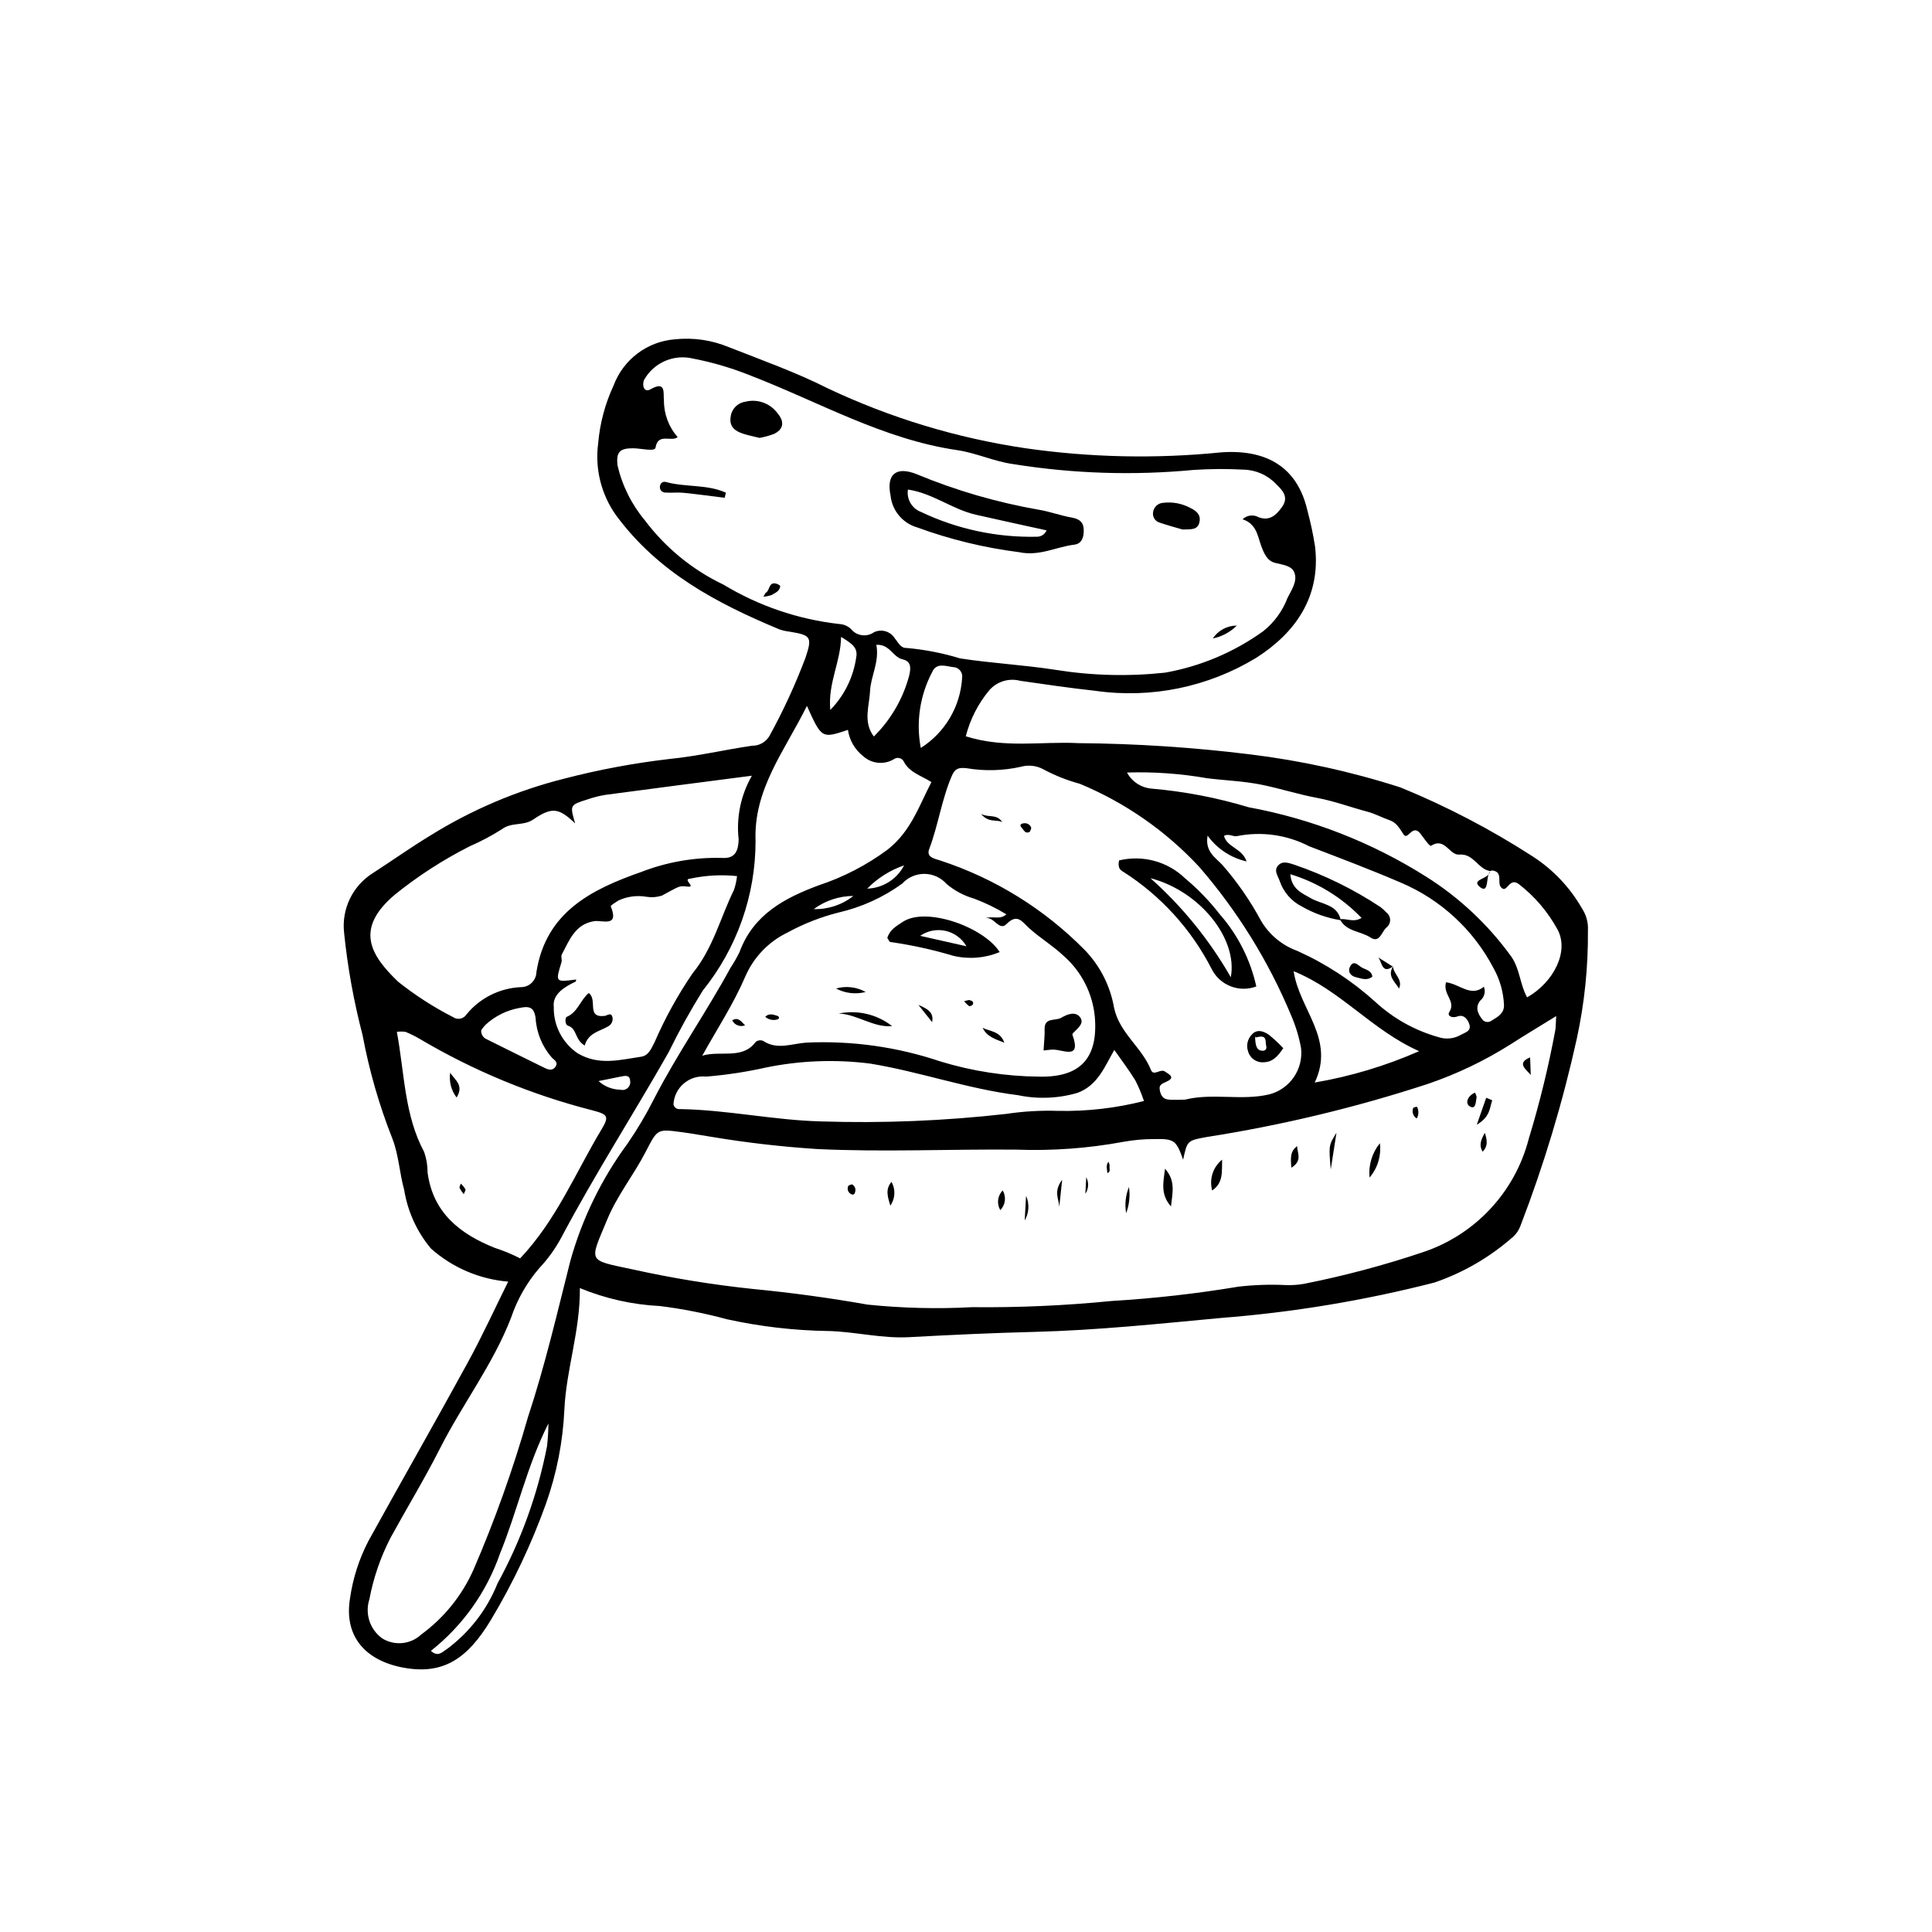 <?xml version="1.0" encoding="UTF-8"?>
<!-- Uploaded to: ICON Repo, www.svgrepo.com, Generator: ICON Repo Mixer Tools -->
<svg fill="#000000" width="800px" height="800px" version="1.1" viewBox="144 144 512 512" xmlns="http://www.w3.org/2000/svg">
 <g>
  <path d="m429.71 340.94c15.23 0.117 30.441 1.109 45.555 2.973 13.555 1.656 26.918 4.594 39.914 8.777 12.164 4.981 23.84 11.07 34.887 18.199 5.445 3.488 9.965 8.242 13.176 13.855 1.137 1.719 1.691 3.762 1.574 5.82 0.086 9.66-0.906 19.297-2.957 28.738-3.734 16.883-8.73 33.461-14.941 49.598-0.395 1.086-1.047 2.059-1.902 2.832-6.078 5.383-13.16 9.508-20.84 12.145-18.613 4.777-37.605 7.926-56.766 9.41-16.348 1.531-32.703 3.25-49.148 3.672-11.125 0.285-22.25 0.797-33.367 1.406-7.258 0.398-14.309-1.473-21.477-1.637v0.004c-9.02-0.137-18.004-1.184-26.812-3.125-5.812-1.578-11.73-2.746-17.711-3.492-7.293-0.359-14.473-1.969-21.223-4.758 0.102 11.32-3.59 21.453-4.102 32.113v-0.004c-0.383 8.578-2.039 17.047-4.922 25.133-3.836 10.668-8.703 20.934-14.527 30.656-6.301 10.473-12.746 14.586-23.102 12.711-10.164-1.84-15.973-8.305-14.238-18.516h-0.004c0.766-5.269 2.414-10.371 4.871-15.094 8.727-15.809 17.688-31.488 26.352-47.332 3.805-6.961 7.109-14.195 10.676-21.379-7.59-0.629-14.773-3.703-20.465-8.762-3.727-4.453-6.18-9.832-7.102-15.566-1.234-4.434-1.441-9.215-3.086-13.461h0.004c-3.531-8.91-6.188-18.141-7.945-27.562-2.328-8.902-3.965-17.969-4.894-27.125-0.344-3.09 0.191-6.215 1.551-9.012 1.355-2.801 3.477-5.156 6.117-6.801 5.047-3.266 9.957-6.754 15.09-9.875v0.004c11.004-6.867 23.012-11.973 35.59-15.137 9.164-2.379 18.488-4.121 27.895-5.211 7.332-0.727 14.566-2.438 21.871-3.512 1.871 0.035 3.621-0.934 4.582-2.539 3.688-6.699 6.894-13.652 9.59-20.805 1.828-5.481 1.457-5.957-4.266-6.891h0.004c-0.922-0.102-1.832-0.309-2.707-0.617-16.586-6.922-32.074-15.078-43.223-30.188v0.004c-3.957-5.539-5.656-12.375-4.758-19.121 0.457-5.297 1.836-10.477 4.082-15.297 1.258-3.375 3.453-6.32 6.324-8.488 2.875-2.172 6.309-3.477 9.898-3.762 4.875-0.516 9.801 0.199 14.324 2.078 8.824 3.469 17.812 6.664 26.25 10.93 16.566 7.828 34.191 13.168 52.316 15.852 17.219 2.477 34.68 2.844 51.988 1.09 13.547-0.926 20.473 5.332 22.781 15.457 0.844 3.125 1.516 6.289 2.016 9.484 1.586 13.465-5.344 22.977-15.566 29.504l0.004-0.004c-12.762 7.769-27.82 10.867-42.609 8.766-6.664-0.727-13.305-1.695-19.941-2.656-2.973-0.793-6.137 0.156-8.18 2.453-2.977 3.566-5.117 7.75-6.269 12.25 10.316 3.269 20.102 1.312 29.77 1.812zm101.02 29.535c-2.629 0.234-3.805-4.695-7.477-2.344-0.422 0.27-1.98-2.168-2.926-3.32-2.035-2.481-3.25 2-4.356 0.34-1.051-1.574-1.812-3.137-3.75-3.801-1.973-0.676-3.832-1.715-5.836-2.242-4.477-1.18-8.77-2.816-13.434-3.676-4.707-0.867-9.68-2.465-14.57-3.461-4.746-0.969-9.656-1.137-14.484-1.73-7.008-1.234-14.121-1.738-21.23-1.512 1.312 2.43 3.766 4.035 6.519 4.262 8.719 0.754 17.34 2.41 25.719 4.938 16.699 3.078 32.66 9.316 47.016 18.383 8.801 5.539 16.457 12.719 22.551 21.148 2.359 3.363 2.312 7.438 4.227 10.852 7.102-4.031 11.211-12.262 8.035-18.027v-0.004c-2.543-4.633-6.004-8.699-10.172-11.941-2.707-2.106-3.16 2.742-4.812 0.762-1.031-1.238 0.645-3.977-2.215-4.418-0.23 0.016-0.457 0.074-0.668 0.176v-0.02c-3.191-0.527-4.34-4.699-8.137-4.363zm-80.801 75.391c-2.785-0.008-5.562 0.238-8.301 0.742-9.328 1.723-18.82 2.41-28.301 2.055-17.59-0.164-35.191 0.688-52.777-0.156-9.383-0.605-18.73-1.684-28.008-3.234-2.496-0.375-4.969-0.855-7.481-1.188-6.973-0.922-6.723-1.074-9.98 5.215-3.148 6.074-7.512 11.496-10.148 17.859-4.754 11.461-5.422 10.652 6.574 13.211v-0.004c10.602 2.356 21.328 4.102 32.129 5.234 10.082 0.977 20.246 2.356 30.273 4.133 9.207 0.949 18.477 1.176 27.719 0.68 12.355 0.129 24.707-0.422 37.004-1.645 11.254-0.672 22.469-1.938 33.59-3.793 4.129-0.477 8.289-0.617 12.441-0.422 1.621 0.07 3.246-0.035 4.844-0.312 10.641-2.106 21.133-4.894 31.418-8.344 13.922-4.574 24.559-15.926 28.215-30.121 2.894-9.496 5.25-19.152 7.055-28.914 0.113-0.867 0.105-1.75 0.207-3.59-4.512 2.789-8.406 5.117-12.223 7.574l0.004-0.004c-6.836 4.309-14.148 7.801-21.793 10.406-19.117 6.254-38.703 10.957-58.574 14.066-5.18 0.941-5.18 0.938-6.277 6.016-1.82-5.129-2.344-5.582-7.609-5.465zm27.633-164.79c2.934 1.109 4.723-0.637 6.238-2.801 1.832-2.621-0.008-4.414-1.637-6.012-2.273-2.387-5.41-3.758-8.703-3.809-4.398-0.234-8.809-0.207-13.203 0.086-15.938 1.512-32 0.988-47.805-1.559-5.004-0.688-9.785-2.961-14.785-3.691-19.605-2.859-36.621-12.766-54.707-19.738-4.945-2-10.074-3.516-15.309-4.527-5.098-1.23-10.391 1.074-12.965 5.644-0.617 1.469 0.023 3.457 1.66 2.519 4.309-2.465 3.363 1.148 3.598 2.883h0.004c-0.027 3.59 1.262 7.066 3.629 9.77-1.656 1.379-5.211-1.242-5.859 2.801-0.18 1.125-3.836 0.172-5.894 0.156-3.551-0.023-4.562 0.961-4.191 4.469 1.242 5.402 3.746 10.434 7.305 14.68 5.461 7.258 12.598 13.086 20.793 16.992 9.336 5.637 19.773 9.191 30.605 10.422 1.164 0.047 2.273 0.5 3.137 1.281 1.477 1.898 4.191 2.297 6.152 0.902 1.988-0.945 4.371-0.234 5.519 1.648 0.898 1.035 1.516 2.602 3.094 2.523 4.816 0.426 9.578 1.352 14.203 2.766 8.383 1.297 16.934 1.723 25.355 3.043 9.59 1.535 19.348 1.777 29.004 0.73 9.363-1.672 18.234-5.418 25.961-10.973 2.918-2.324 5.152-5.394 6.469-8.887 1.031-2.051 2.598-4.281 1.844-6.512-0.699-2.066-3.195-2.184-5.25-2.738-2.035-0.551-2.863-2.481-3.641-4.621-0.91-2.508-1.203-5.688-4.887-6.918 1.148-1.098 2.883-1.312 4.266-0.531zm2.789 152.95c5.481-1.41 9.082-6.644 8.441-12.27-0.535-2.957-1.41-5.844-2.602-8.605-5.965-14.34-14.184-27.633-24.348-39.379-8.848-9.547-19.656-17.07-31.684-22.059-3.32-0.902-6.531-2.176-9.57-3.793-1.844-1.031-4.023-1.285-6.059-0.711-4.731 1.055-9.617 1.18-14.398 0.371-1.758-0.164-2.945-0.117-3.816 1.867-2.754 6.309-3.644 13.168-6.07 19.574-0.797 2.109 1.262 2.5 2.836 2.992h0.008c14.527 4.734 27.703 12.891 38.414 23.785 4.039 4.195 6.731 9.5 7.731 15.238 1.391 6.715 7.379 10.484 9.773 16.496 0.715 1.793 2.461-0.402 3.711 0.426 1.246 0.824 2.793 1.605 0.477 2.664-1.469 0.672-2.266 0.887-1.711 2.836 0.531 1.867 1.688 1.949 3.086 1.996 1.156 0.035 2.316-0.023 3.477-0.039 7.359-1.82 14.941 0.344 22.305-1.391zm-96.816-88.176c-0.211-0.43-0.586-0.758-1.039-0.906-0.453-0.152-0.949-0.113-1.375 0.105-2.617 1.715-6.062 1.441-8.379-0.668-2.188-1.715-3.633-4.207-4.031-6.957-6.945 2.32-6.945 2.32-10.871-6.356-5.863 11.895-14.156 22.012-13.609 35.809 0.004 14.418-4.934 28.402-13.984 39.629-3.297 5.301-6.324 10.766-9.066 16.375-9.367 16.5-19.645 32.469-28.52 49.258h-0.004c-1.551 2.856-3.461 5.504-5.691 7.871-3.328 3.852-5.875 8.309-7.5 13.129-4.766 12.379-12.902 22.941-18.852 34.695-4.062 8.027-8.758 15.734-13.082 23.629l-0.004 0.004c-2.66 5.144-4.559 10.648-5.633 16.344-1.246 3.84 0.137 8.043 3.418 10.391 3.289 2.023 7.527 1.59 10.336-1.055 6.019-4.406 10.781-10.309 13.816-17.121 5.68-13.156 10.504-26.668 14.445-40.449 4.5-13.605 7.734-27.566 11.246-41.457 3.125-11.176 8.25-21.691 15.133-31.035 2.625-3.809 4.984-7.793 7.062-11.922 6.144-11.926 13.84-22.93 20.246-34.691 0.902-1.348 1.707-2.762 2.41-4.223 3.66-9.891 11.867-14.25 20.988-17.641 6.543-2.16 12.695-5.352 18.23-9.453 6.133-4.832 8.23-11.348 11.605-17.895-2.699-1.734-5.816-2.516-7.297-5.41zm-39.238 74.242v-0.004c0.559-0.414 1.293-0.508 1.938-0.25 3.75 2.516 7.664 0.703 11.465 0.465 12.062-0.555 24.121 1.145 35.562 5.004 8.438 2.57 17.199 3.922 26.016 4.012 10.992 0.27 15.75-4.844 14.871-15.758-0.574-6.301-3.555-12.137-8.32-16.293-2.828-2.66-6.227-4.703-9.109-7.312-1.918-1.73-3.094-3.973-6-1.059-1.945 1.949-3.289-2.035-5.484-1.559 1.73-0.68 3.812 0.523 5.465-1.035-2.734-1.66-5.617-3.059-8.613-4.18-2.652-0.762-5.113-2.074-7.223-3.852-1.48-1.684-3.606-2.66-5.848-2.684-2.242-0.023-4.391 0.91-5.902 2.562-5.062 3.68-10.82 6.293-16.918 7.688-4.695 1.188-9.227 2.965-13.477 5.285-5.039 2.422-9.031 6.59-11.234 11.73-3.121 7.262-7.527 13.973-11.379 20.922 4.832-1.48 10.633 1.148 14.191-3.688zm-39.891-65.438c-1.594 0.262-3.164 0.66-4.691 1.191-4.723 1.488-4.715 1.512-3.293 6.356-4.316-4.066-6.07-4.457-11.117-1.02-2.617 1.781-5.742 0.625-8.305 2.574-2.723 1.727-5.578 3.242-8.535 4.527-7.008 3.547-13.629 7.82-19.75 12.746-10.848 9.117-6.551 16.098 0.793 23.137 4.523 3.602 9.391 6.738 14.535 9.367 0.566 0.402 1.277 0.555 1.961 0.414 0.684-0.137 1.277-0.551 1.645-1.145 3.566-4.352 8.824-6.969 14.445-7.199 2.207-0.008 4.004-1.77 4.059-3.977 2.523-15.953 14.586-21.918 27.875-26.582 6.832-2.637 14.121-3.891 21.441-3.68 3.426 0.191 4.188-1.949 4.289-4.906l-0.004-0.004c-0.66-5.856 0.57-11.773 3.512-16.883-14.027 1.824-26.449 3.418-38.859 5.082zm-47.996 94.652v-0.004c0.605 1.742 0.91 3.574 0.902 5.418 1.414 10.727 8.652 16.332 17.875 20.004 2.289 0.734 4.516 1.656 6.656 2.762 9.617-10.172 14.676-22.715 21.535-34.129 2.125-3.535 1.723-4.012-2.32-5.09-16.117-4.109-31.566-10.496-45.871-18.977-1.199-0.695-2.445-1.312-3.727-1.84-0.758-0.102-1.531-0.102-2.289 0 2.055 11.098 1.969 22.027 7.238 31.852zm280.83-43.801v-0.004c0.52 1.293 0.137 2.773-0.945 3.652-1.461 1.832-0.645 3.504 0.535 5.019h-0.004c0.605 0.758 1.711 0.887 2.473 0.293 1.605-0.961 3.336-1.891 3.273-4.098l0.004-0.004c-0.148-3.481-1.121-6.875-2.836-9.906-5.32-10.121-13.977-18.09-24.504-22.551-7.996-3.438-16.152-6.519-24.285-9.633-5.887-3.047-12.633-3.996-19.129-2.699-0.938 0.273-2.152-0.785-3.457-0.059 0.832 3.09 4.844 3.269 5.988 6.773h0.004c-4.16-0.945-7.836-3.375-10.332-6.832-0.77 4.324 2.254 5.91 3.953 7.805 3.938 4.508 7.356 9.449 10.188 14.723 2.18 3.711 5.59 6.547 9.637 8.016 7.547 3.387 14.516 7.938 20.648 13.484 4.769 4.406 10.516 7.621 16.77 9.371 1.969 0.652 4.125 0.43 5.922-0.613 1.098-0.629 2.906-0.973 2.215-2.894-0.488-1.355-1.469-2.578-3.117-1.977-1.469 0.535-2.809-0.152-2.156-1.176 1.867-2.922-1.809-4.617-0.871-7.879 3.66 0.453 6.531 4.035 10.027 1.184zm-240.67-1.383c-2.965 1.402-6.227 3.367-5.812 6.731-0.109 4.918 2.285 9.551 6.359 12.305 5.641 3.293 11.156 1.711 16.777 0.887 2.078-0.305 2.746-2.309 3.617-3.926h-0.004c2.754-6.344 6.106-12.41 10-18.125 5.481-6.695 7.375-14.766 10.996-22.148 0.406-1.188 0.684-2.418 0.82-3.668-4.133-0.434-8.312-0.207-12.375 0.668-2.316 0.125 1.902 2.461-0.926 2.098-2.098-0.27-2.062-0.027-6.637 2.418l-0.004-0.004c-1.293 0.414-2.668 0.52-4.012 0.309-2.516-0.445-5.113-0.113-7.438 0.953-0.762 0.477-2.152 1.348-2.066 1.562 2.285 5.711-2.219 3.57-4.496 3.953-5.008 0.844-6.5 5.098-8.492 8.828-0.281 0.527 0.121 1.387-0.07 2.008-1.637 5.348-1.656 5.34 3.875 4.609-0.035 0.188-0.012 0.496-0.113 0.543zm148.3 26.184c-1.688-2.742-3.648-5.316-5.566-8.059-2.574 4.473-4.402 9.391-9.742 11.367-5.121 1.504-10.539 1.719-15.766 0.625-13.336-1.652-26.035-6.231-39.215-8.379h0.004c-9.219-1.168-18.562-0.812-27.664 1.059-5.195 1.164-10.465 1.961-15.773 2.391-2.129-0.234-4.262 0.418-5.902 1.801-1.641 1.383-2.641 3.375-2.769 5.516 0.121 0.824 0.879 1.398 1.703 1.293 12.527 0.203 24.832 2.938 37.34 3.266 16.41 0.527 32.84-0.141 49.152-1.992 4.566-0.684 9.188-0.953 13.801-0.797 7.648 0.152 15.277-0.73 22.688-2.621-0.625-1.879-1.391-3.707-2.289-5.469zm47.543 0.578c9.527-1.629 18.816-4.418 27.664-8.309-12.645-5.652-20.68-16.094-33.25-21.191 1.551 10.25 11.09 17.93 5.586 29.5zm-215.95 124.95c-3.527 10.117-9.863 19.02-18.27 25.664 1.914 1.734 3.004 0.285 4.273-0.5 5.977-4.438 10.609-10.445 13.375-17.355 6.227-11.383 10.656-23.66 13.133-36.395 0.227-1.996 0.348-4.004 0.363-6.012-5.754 11.387-8.281 23.363-12.875 34.598zm98.113-228.7c-0.18 3.93-1.926 8.156 1 12.047l-0.004 0.004c4.492-4.43 7.719-9.977 9.352-16.07 0.543-2.199 0.52-3.871-1.723-4.383-2.629-0.598-3.348-4.039-6.961-3.848 0.863 4.559-1.484 8.277-1.664 12.25zm-101.62 92.266c5.121 2.57 10.27 5.086 15.406 7.625 1.109 0.547 2.227 0.766 2.949-0.488 0.625-1.082-0.441-1.625-1.035-2.227v-0.004c-2.574-2.918-4.102-6.617-4.336-10.504-0.395-2.961-1.762-3.215-4.223-2.691v-0.004c-3.402 0.602-6.559 2.168-9.09 4.516-0.402 0.438-0.766 0.902-1.098 1.395-0.09 1.02 0.484 1.98 1.426 2.383zm126.02-95.781c0.105-0.703-0.098-1.418-0.559-1.961-0.457-0.543-1.129-0.859-1.84-0.871-1.953-0.238-4.41-1.258-5.527 1.297-3.266 6.172-4.336 13.273-3.031 20.137 6.434-4.078 10.512-11 10.957-18.602zm-34.949 8.535c3.711-3.785 6.117-8.656 6.871-13.902 0.523-2.629-1.133-3.699-4.004-5.469-0.109 6.773-3.5 12.07-2.867 19.371zm-55.617 100.63c0.684 0.188 1.418 0.012 1.941-0.465 0.527-0.477 0.77-1.191 0.645-1.891-0.109-1.707-1.461-1.32-2.566-1.105-1.77 0.344-3.535 0.711-5.816 1.172l0.004-0.004c1.586 1.449 3.644 2.262 5.793 2.293zm61.727-51.348c-3.773 0.02-7.445 1.242-10.48 3.484 3.797 0.113 7.508-1.121 10.48-3.484zm13.453-8.102c-3.688 1.266-7.031 3.375-9.766 6.16 4.133-0.129 7.871-2.484 9.766-6.16z"/>
  <path d="m452.74 453.71c-0.438 3.668-1.266 6.766 1.582 10.012 0.379-3.637 1.305-6.746-1.582-10.012z"/>
  <path d="m509.68 446.96c-2.07 2.562-3.055 5.832-2.738 9.109 2.156-2.512 3.148-5.82 2.738-9.109z"/>
  <path d="m496.66 453.93 1.52-9.738c-2.062 3.336-2.062 3.336-1.52 9.738z"/>
  <path d="m465.24 459.49c3.035-2.062 2.523-4.992 2.637-8.172-2.43 1.957-3.465 5.164-2.637 8.172z"/>
  <path d="m442.44 465.51c0.832-2.215 1.09-4.602 0.75-6.945-0.898 2.199-1.16 4.606-0.75 6.945z"/>
  <path d="m537.86 434.92-2.496 7.144c3.621-2.133 3.398-4.523 4.09-6.481z"/>
  <path d="m487.77 447.72c-1.898 1.398-1.762 3.188-1.539 5.738 3.074-1.918 1.48-3.984 1.539-5.738z"/>
  <path d="m425.48 456.66c-2.383 3.121-0.824 5.164-0.758 7.172 0.199-1.895 0.398-3.793 0.758-7.172z"/>
  <path d="m415.92 460.9-0.363 6.539c1.164-1.996 1.301-4.43 0.363-6.539z"/>
  <path d="m549.67 428.87-0.176-4.648c-3.75 1.516-0.965 3.254 0.176 4.648z"/>
  <path d="m431.87 455.99-0.242 4.375v0.004c0.883-1.301 0.977-2.984 0.242-4.379z"/>
  <path d="m534.9 433.57c-1.84 0.715-2.738 2.734-1.457 3.586 1.664 1.105 1.66-1.168 1.859-2.324 0.066-0.375-0.25-0.816-0.402-1.262z"/>
  <path d="m380.25 457.2c-1.664 1.992-1.027 3.871-0.309 6.312 1.32-1.867 1.441-4.328 0.309-6.312z"/>
  <path d="m519.45 440.41c0.555-0.945 0.582-2.113 0.074-3.086-0.031-0.059-0.961 0.121-1.027 0.336-0.379 1.027 0.02 2.18 0.953 2.75z"/>
  <path d="m409.09 464.7c1.371-1.395 1.629-3.539 0.633-5.223-1.371 1.395-1.629 3.539-0.633 5.223z"/>
  <path d="m369.75 457.85c-0.336 0.156-0.891 0.246-0.973 0.488-0.359 0.82 0.012 1.777 0.828 2.141 0.188 0.117 0.422 0.133 0.621 0.035 0.199-0.094 0.332-0.289 0.352-0.508 0.336-0.824-0.027-1.766-0.828-2.156z"/>
  <path d="m537.49 444.21c-1.113 1.988-1.559 3.383-0.574 5.016 1.434-1.496 1.234-2.992 0.574-5.016z"/>
  <path d="m437.76 451.86c-0.77 0.961-0.359 2.008-0.297 3.016 1.004-0.355 0.441-1.242 0.59-1.875 0.074-0.324-0.18-0.73-0.293-1.141z"/>
  <path d="m387.03 283.76c-3.836-1.121-6.613-4.453-7.023-8.43-1.16-5.59 1.445-7.852 6.883-5.676l-0.004-0.004c10.406 4.324 21.258 7.484 32.355 9.426 2.945 0.477 5.793 1.562 8.734 2.074 2.207 0.383 3.273 1.324 3.231 3.609-0.035 1.836-0.645 3.363-2.516 3.586-4.738 0.559-9.195 3.125-14.566 2v-0.004c-9.25-1.164-18.34-3.371-27.094-6.582zm15.539-3.363c-6.184-1.418-11.395-5.691-17.957-6.664-0.395 2.527 1.02 4.988 3.406 5.914 9.613 4.582 20.168 6.84 30.816 6.594 1.102-0.008 2.094-0.672 2.516-1.691-6.324-1.395-12.562-2.727-18.781-4.152z"/>
  <path d="m345.3 260.05c1.266-0.23 2.512-0.57 3.719-1.016 2.617-1.195 2.984-3.215 1.051-5.492v-0.004c-1.949-2.668-5.324-3.887-8.527-3.082-2.113 0.301-3.742 2.019-3.93 4.144-0.359 2.621 1.328 3.699 3.422 4.371 1.305 0.418 2.66 0.68 4.266 1.078z"/>
  <path d="m457.38 284.32c2.238-0.07 4.012 0.211 4.488-1.965 0.434-1.973-0.848-2.977-2.352-3.711h0.004c-2.234-1.219-4.797-1.707-7.32-1.387-1.438 0.109-2.574 1.273-2.648 2.715-0.082 1.191 0.703 2.273 1.863 2.562 2.156 0.746 4.371 1.316 5.965 1.785z"/>
  <path d="m336.37 274.56c-5.016-2.258-10.656-1.391-15.844-2.816v0.004c-0.332-0.121-0.699-0.086-1.004 0.086-0.305 0.176-0.52 0.473-0.586 0.82-0.141 0.438-0.066 0.914 0.207 1.289 0.27 0.371 0.703 0.59 1.164 0.59 1.598 0.125 3.223-0.098 4.812 0.062 3.648 0.367 7.285 0.875 10.926 1.324z"/>
  <path d="m346.32 302.14c0.727-0.062 1.445-0.211 2.141-0.445 0.965-0.59 2.195-1 2.305-2.363 0.016-0.195-0.656-0.551-1.055-0.656-2.074-0.555-1.645 1.844-2.781 2.422-0.137 0.07-0.188 0.305-0.609 1.043z"/>
  <path d="m465.4 313.2c2.418-0.484 4.633-1.672 6.375-3.418-2.562 0.004-4.953 1.285-6.375 3.418z"/>
  <path d="m465.09 400.77c-5.406-10.559-13.539-19.477-23.555-25.832-0.883-0.5-1.316-1.23-0.965-2.922 6.285-1.512 12.902 0.297 17.543 4.797 3.375 2.82 6.434 5.996 9.129 9.473 4.793 5.457 8.129 12.039 9.691 19.137-4.555 1.711-9.672-0.297-11.844-4.652zm-16.211-24.043c8.473 7.539 15.664 16.402 21.297 26.25 1.914-10.277-8.281-22.867-21.297-26.25z"/>
  <path d="m478.9 425.51c-1.914 0.16-3.668-1.074-4.16-2.934-0.527-1.574-0.109-3.316 1.078-4.481 1.336-1.441 3.07-0.816 4.414 0.109 1.363 1.098 2.648 2.289 3.84 3.57-1.457 2.219-2.82 3.668-5.172 3.734zm-0.363-3.051c0.785 0.039 1.25-0.438 1.012-1.328-0.266-0.996 0.242-2.559-1.609-2.422-0.699 0.051-1.297 0.504-1.34-0.137 0.078 2.785 0.496 3.812 1.938 3.887z"/>
  <path d="m403.98 359.72c2.148 2.422 3.805 1.352 5.644 2.125-1.629-2.234-3.301-1.055-5.644-2.125z"/>
  <path d="m417.3 363.41c-0.262-0.867-1.141-1.395-2.027-1.219-0.75 0.059-1.172 0.48-0.512 1.168 0.555 0.578 0.918 1.688 2.047 1.125 0.273-0.137 0.336-0.707 0.492-1.074z"/>
  <path d="m396.68 397.31c-5.473-1.637-11.059-2.863-16.715-3.668-0.285-0.02-0.523-0.668-0.82-1.07 0.629-2.137 2.367-3.148 4.141-4.297 6.297-4.082 21.574 1.508 25.641 8.047l-0.004-0.004c-3.875 1.605-8.156 1.953-12.242 0.992zm3.434-2.539h0.004c-1.188-2.07-3.191-3.551-5.523-4.078-2.332-0.527-4.777-0.051-6.742 1.312z"/>
  <path d="m420.55 422.38c1.238-0.113 1.879-0.227 2.516-0.227 2.742 0.012 7.598 2.805 5.129-3.957-0.047-0.133 0.16-0.41 0.312-0.559 1.152-1.133 2.894-2.516 1.75-4.027-1.27-1.672-3.344-0.867-5.043 0.121-1.559 0.91-4.535-0.238-4.383 3.156 0.066 1.59-0.156 3.191-0.281 5.492z"/>
  <path d="m366.25 412.6c4.887 0.164 9.16 3.769 14.168 3.332h0.004c-4.004-3.137-9.188-4.356-14.172-3.332z"/>
  <path d="m404.41 416.39c1.117 2.336 3.277 2.965 5.746 3.938-1.074-3.082-3.762-2.957-5.746-3.938z"/>
  <path d="m373.41 406.89c-2.391-1.344-5.219-1.676-7.856-0.922 2.41 1.273 5.211 1.602 7.856 0.922z"/>
  <path d="m338.04 414.38c0.609 1.273 2.102 1.859 3.414 1.336-0.984-0.902-1.711-2.297-3.414-1.336z"/>
  <path d="m387.39 410.31 3.644 4.582c0.332-2.133-0.359-3.227-3.644-4.582z"/>
  <path d="m346.79 413.46c0.887 0.773 2.106 1.035 3.231 0.703 0.594-0.203 0.57-0.762-0.07-0.969-1.047-0.336-2.164-0.727-3.16 0.266z"/>
  <path d="m400.73 409.01-1.223 0.324h-0.004c0.383 0.484 0.824 0.918 1.312 1.293 0.398 0.039 0.785-0.133 1.023-0.449 0.277-0.898-0.473-1.023-1.109-1.168z"/>
  <path d="m263.31 428.26c-0.359 2.336 0.254 4.715 1.695 6.59 2.078-3.379-0.633-4.727-1.695-6.59z"/>
  <path d="m266.9 460.48c0.195-0.555 0.562-1.055 0.434-1.328-0.336-0.543-0.742-1.043-1.207-1.48-0.121 0.387-0.441 0.848-0.328 1.145 0.305 0.594 0.672 1.152 1.102 1.664z"/>
  <path d="m499.09 387.62c1.672 3.301 5.473 3.102 8.121 4.836 2.344 1.531 2.906-1.355 4.082-2.539v-0.004c0.68-0.465 1.09-1.23 1.105-2.055 0.012-0.824-0.379-1.605-1.043-2.09-0.465-0.516-0.977-0.98-1.531-1.398-7.117-4.711-14.809-8.488-22.891-11.238-1.301-0.402-2.797-1.023-3.981 0.008-1.637 1.426-0.227 3.016 0.215 4.43 1 2.871 3.07 5.246 5.777 6.629 3.211 1.848 6.731 3.098 10.387 3.68-0.887-4.231-5.019-4.188-7.828-5.777-2.531-1.434-5.199-2.465-5.555-6.426l-0.004-0.004c7.188 2.184 13.688 6.176 18.883 11.594-2.203 1.32-3.988 0.027-5.738 0.355z"/>
  <path d="m507.69 402.81c-0.289-1.777-1.93-1.824-2.992-2.531-0.852-0.57-1.914-1.793-2.801-0.332-0.887 1.453-0.059 2.688 1.473 3.035 1.387 0.316 2.926 1.012 4.32-0.172z"/>
  <path d="m513.23 400.06c-1.734 2.59 0.488 4.098 1.516 5.926 1.109-2.398-1.391-3.754-1.574-5.785z"/>
  <path d="m513.17 400.2-3.898-2.457c1.012 1.301 0.938 4.531 3.938 2.34h0.004c-0.012 0.039-0.023 0.078-0.043 0.117z"/>
  <path d="m298.95 421.08c0.969-3.426 3.977-3.734 6.246-5.109 0.844-0.445 1.297-1.387 1.121-2.324-0.32-1.535-1.348-0.508-2.074-0.422-4.984 0.582-1.777-4.297-4.219-6.059-2.184 1.762-2.918 5.106-5.809 6.297-0.488 0.199-0.574 2.082 0.332 2.371 2.414 0.77 1.73 3.672 4.402 5.246z"/>
  <path d="m538.86 374.84c-0.016 2.133-5.062 2.117-2.805 4.106 2.215 1.949 1.934-1.441 2.316-2.859h0.004c0.137-0.418 0.297-0.828 0.484-1.227z"/>
 </g>
</svg>